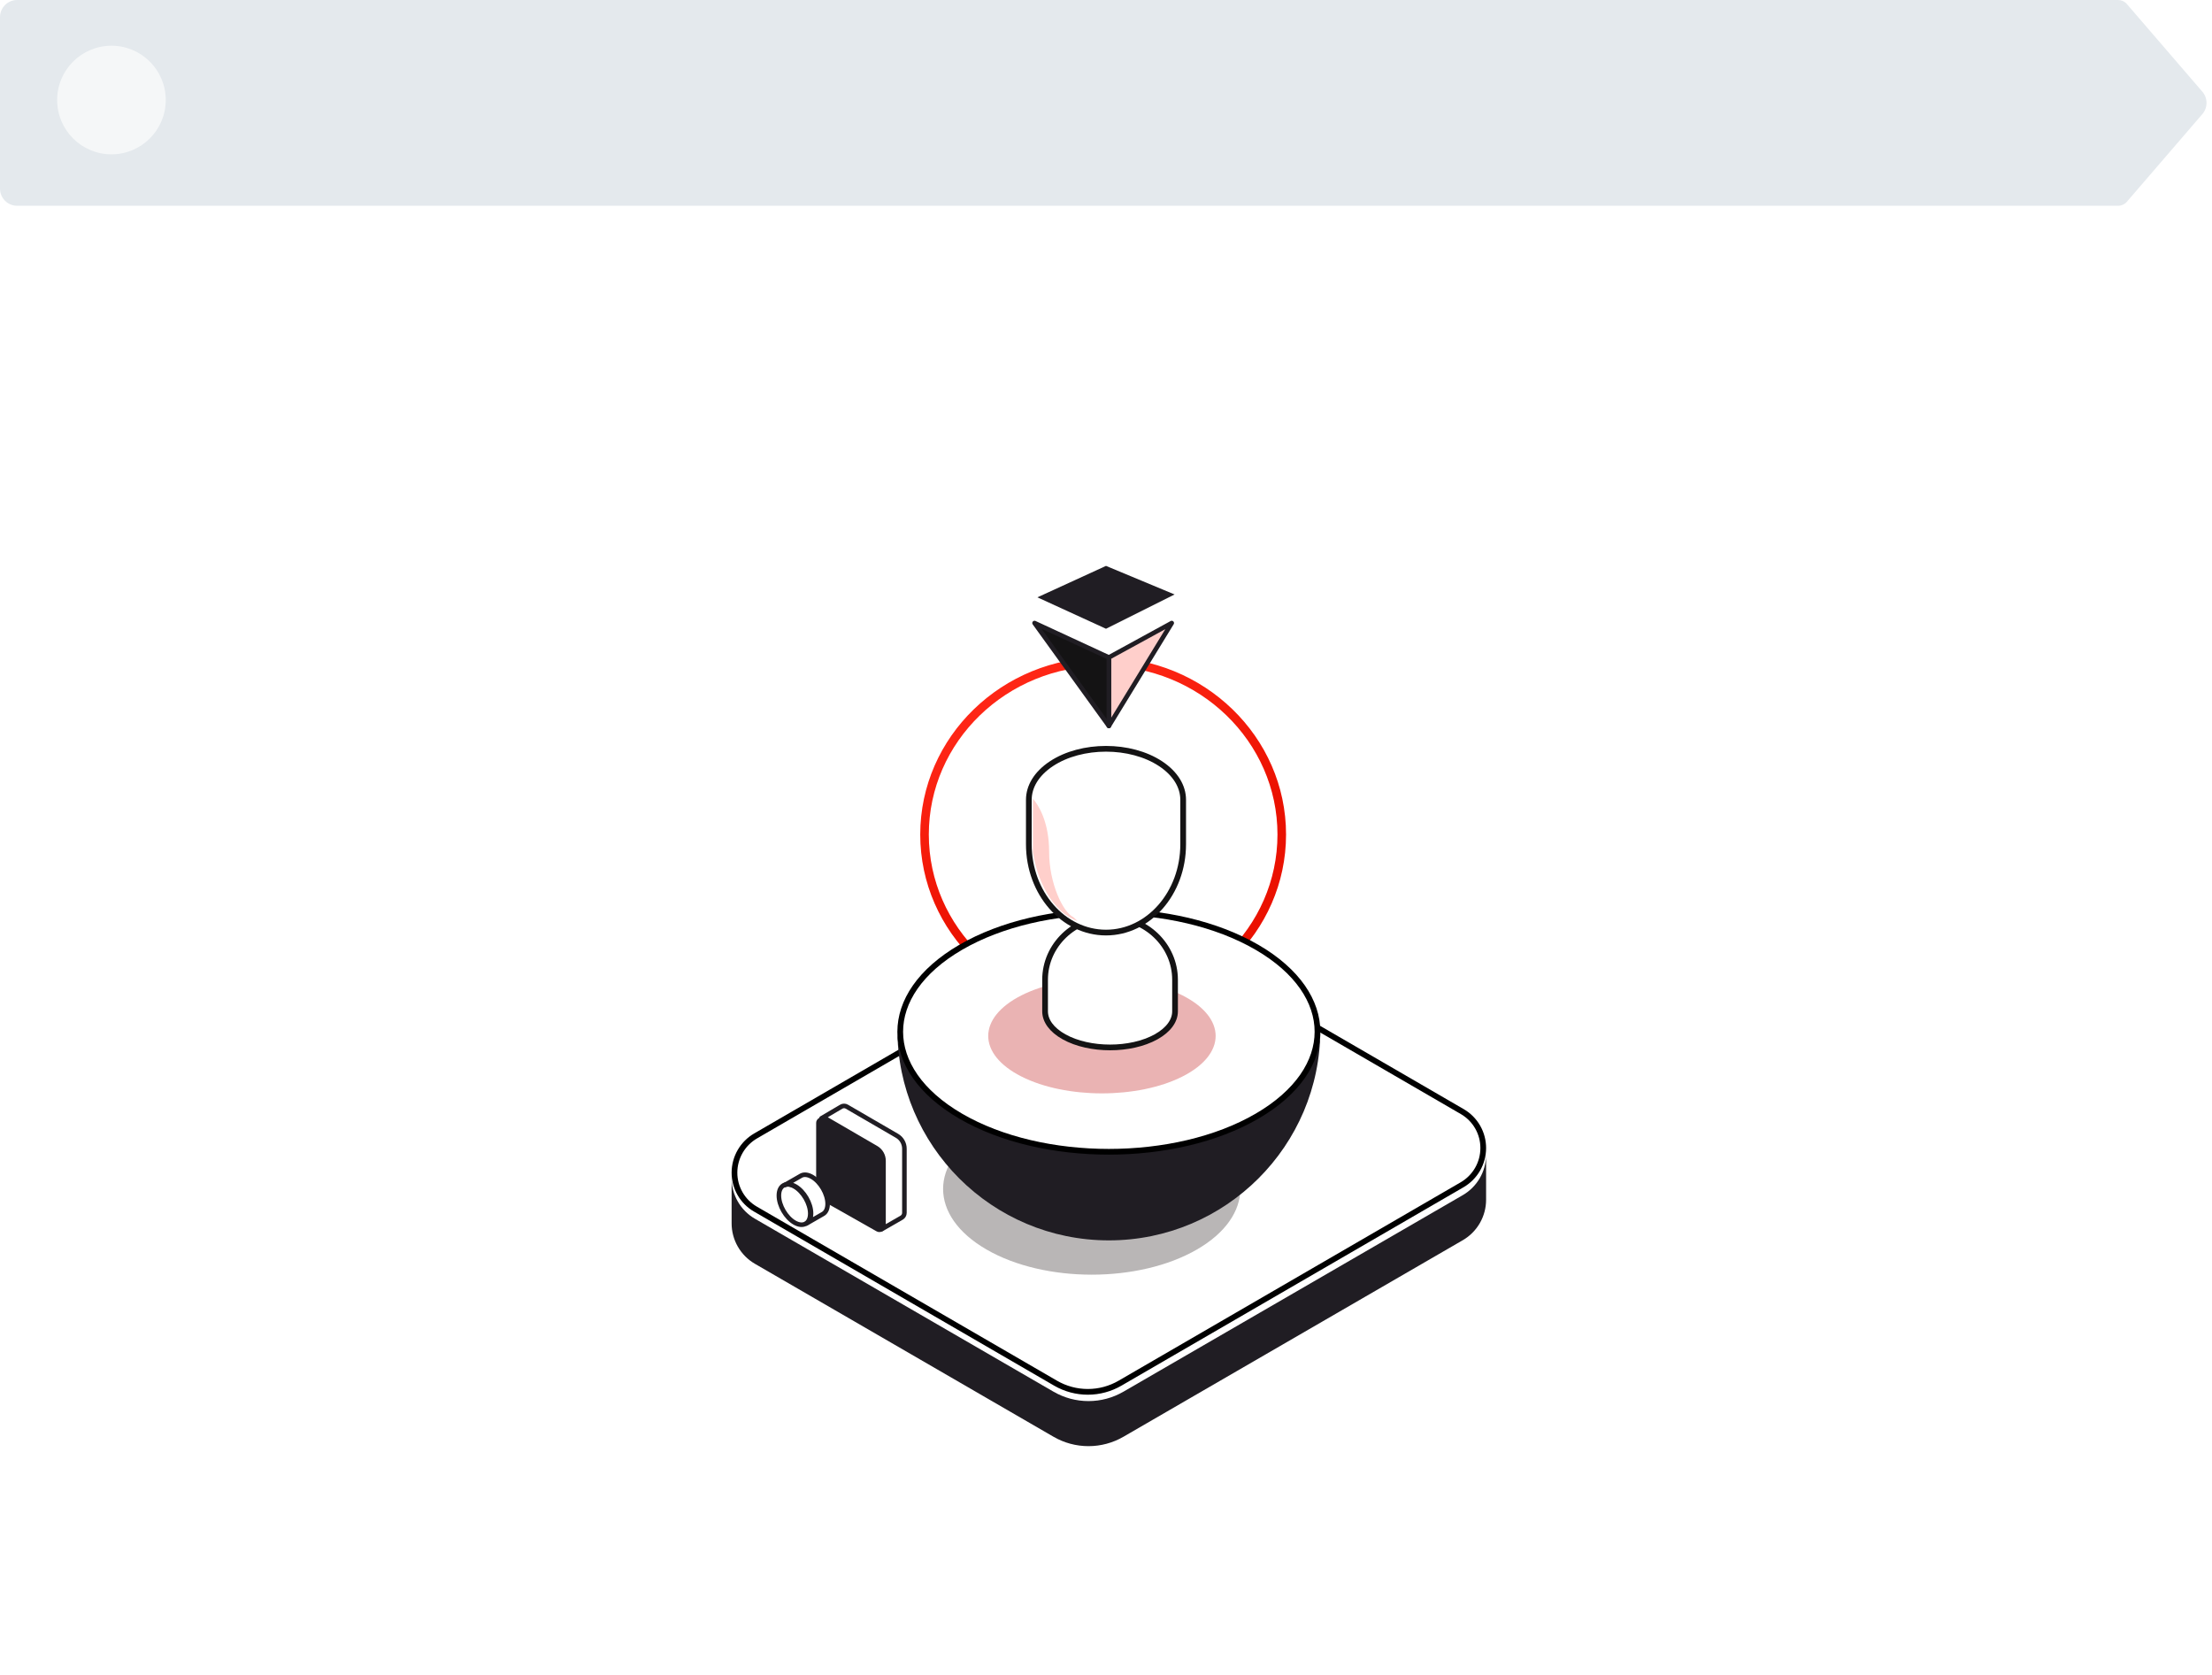 <?xml version="1.0" encoding="UTF-8"?>
<svg xmlns="http://www.w3.org/2000/svg" width="387" height="293" viewBox="0 0 387 293" fill="none">
  <path d="M0 3C0 1.343 1.343 0 3 0H370.583C371.165 0 371.719 0.254 372.098 0.695L385.314 16.042C386.283 17.168 386.283 18.832 385.314 19.958L372.098 35.305C371.719 35.746 371.165 36 370.583 36H3C1.343 36 0 34.657 0 33V18V3Z" fill="#E4E9ED"></path>
  <circle cx="19.5" cy="17.5" r="9.5" fill="#F5F7F8"></circle>
  <g filter="url(#filter0_d_7811_30192)">
    <rect y="56" width="387" height="237" rx="16" fill="white"></rect>
    <path fill-rule="evenodd" clip-rule="evenodd" d="M260 202V202.137C259.977 203.548 259.589 204.93 258.875 206.147C258.16 207.364 257.144 208.376 255.923 209.085L196.551 243.472C194.692 244.549 192.583 245.116 190.435 245.116C188.286 245.116 186.177 244.549 184.318 243.472L132.078 213.215C130.837 212.495 129.807 211.461 129.091 210.218C128.376 208.975 127.999 207.565 128 206.13V214.014C127.999 215.449 128.376 216.858 129.091 218.102C129.807 219.345 130.837 220.379 132.078 221.099L184.318 251.356C186.177 252.433 188.286 253 190.435 253C192.583 253 194.692 252.433 196.551 251.356L255.923 216.969C257.164 216.249 258.194 215.215 258.909 213.972C259.625 212.728 260.001 211.319 260 209.884V202Z" fill="#201D23"></path>
    <path d="M193 115.75C210.27 115.75 224.25 129.328 224.25 146C224.25 162.673 210.27 176.25 193 176.25C175.73 176.25 161.75 162.673 161.75 146C161.75 129.328 175.73 115.75 193 115.75Z" fill="white" stroke="url(#paint0_linear_7811_30192)" stroke-width="1.5"></path>
    <path d="M192.037 164.023C193.749 163.027 195.693 162.502 197.673 162.5C199.653 162.498 201.598 163.019 203.312 164.011C220.405 173.923 232.922 181.183 255.845 194.478C256.962 195.128 257.888 196.061 258.53 197.183C259.171 198.305 259.506 199.576 259.5 200.869C259.496 202.166 259.153 203.44 258.504 204.563C257.855 205.686 256.924 206.62 255.802 207.272L195.962 241.977C194.25 242.972 192.306 243.498 190.326 243.5C188.346 243.501 186.401 242.98 184.687 241.988L132.156 211.522C131.039 210.872 130.112 209.939 129.471 208.817C128.829 207.695 128.494 206.424 128.5 205.131C128.504 203.834 128.848 202.56 129.496 201.437C130.145 200.314 131.076 199.38 132.198 198.728L192.037 164.023Z" fill="white" stroke="black"></path>
    <path opacity="0.3" fill-rule="evenodd" clip-rule="evenodd" d="M172.612 197.391C182.76 191.536 199.24 191.536 209.388 197.391C219.538 203.246 219.538 212.754 209.388 218.609C199.24 224.464 182.76 224.464 172.612 218.609C162.462 212.754 162.462 203.246 172.612 197.391Z" fill="#150D0C"></path>
    <path fill-rule="evenodd" clip-rule="evenodd" d="M157 180C156.966 185.483 160.576 190.973 167.832 195.154C182.274 203.475 205.725 203.475 220.168 195.154C227.424 190.974 231.034 185.483 231 180V180.077C231 200.456 214.42 217 194 217C173.58 217 157 200.456 157 180.077V180Z" fill="#201D23"></path>
    <path d="M194 159.5C203.409 159.5 212.79 161.585 219.917 165.727C227.047 169.869 230.5 175.235 230.5 180.5C230.5 185.765 227.046 191.13 219.917 195.273C212.79 199.415 203.409 201.5 194 201.5C184.592 201.5 175.21 199.415 168.083 195.273C160.953 191.131 157.5 185.765 157.5 180.5C157.5 175.235 160.954 169.87 168.083 165.727C175.21 161.585 184.592 159.5 194 159.5Z" fill="white" stroke="black"></path>
    <g opacity="0.3">
      <path fill-rule="evenodd" clip-rule="evenodd" d="M178.719 174.13C186.485 170.208 199.094 170.208 206.859 174.13C214.626 178.052 214.626 184.42 206.859 188.342C199.094 192.263 186.485 192.263 178.719 188.342C170.953 184.42 170.953 178.052 178.719 174.13Z" fill="#BA0000"></path>
    </g>
    <path fill-rule="evenodd" clip-rule="evenodd" d="M182.842 176.933V171.405C182.842 165.367 187.932 160.472 194.21 160.472C200.49 160.472 205.579 165.367 205.579 171.405V176.933C205.579 178.549 204.469 180.165 202.251 181.397C197.813 183.861 190.608 183.861 186.171 181.397C183.951 180.165 182.842 178.549 182.842 176.933Z" fill="white" stroke="#141314" stroke-linecap="round" stroke-linejoin="round"></path>
    <path fill-rule="evenodd" clip-rule="evenodd" d="M180 139.912C180 137.63 181.317 135.348 183.952 133.609C189.222 130.13 197.778 130.13 203.048 133.609C205.683 135.349 207 137.63 207 139.912V147.715C207 156.24 200.956 163.151 193.5 163.151C186.044 163.151 180 156.24 180 147.715V139.912Z" fill="white" stroke="#141314" stroke-linecap="round" stroke-linejoin="round"></path>
    <path d="M180.71 149.085V139.708C181.658 140.824 183.553 143.726 183.553 149.085C183.553 154.443 185.921 159.579 187.816 160.472L188.526 161.142C183.979 159.534 181.421 153.774 180.71 149.085Z" fill="#FFCFCB"></path>
    <path fill-rule="evenodd" clip-rule="evenodd" d="M143.72 195.648C143.849 195.606 143.985 195.592 144.119 195.607C144.253 195.621 144.383 195.664 144.5 195.732L153.282 200.835C153.676 201.064 154.002 201.393 154.229 201.788C154.456 202.183 154.575 202.63 154.574 203.086V214.309C154.574 214.448 154.544 214.586 154.487 214.713C154.429 214.84 154.345 214.953 154.24 215.045C154.748 214.757 157.531 213.153 157.745 213.029C157.893 212.943 158.015 212.82 158.1 212.672C158.185 212.524 158.23 212.356 158.23 212.185V200.961C158.23 200.033 157.738 199.175 156.938 198.71L148.156 193.608C148.009 193.522 147.842 193.477 147.672 193.477C147.501 193.477 147.334 193.522 147.187 193.608C146.887 193.782 143.72 195.648 143.72 195.648Z" fill="white" stroke="#201D23" stroke-width="0.8" stroke-linecap="round" stroke-linejoin="round"></path>
    <path fill-rule="evenodd" clip-rule="evenodd" d="M154.829 203.069C154.829 202.156 154.332 201.312 153.525 200.855L144.258 195.612C144.109 195.528 143.94 195.484 143.769 195.484C143.598 195.484 143.429 195.528 143.28 195.612C143.132 195.695 143.009 195.815 142.923 195.961C142.836 196.107 142.791 196.273 142.79 196.442V207.963C142.79 208.876 143.288 209.72 144.095 210.176L153.362 215.419C153.511 215.503 153.68 215.547 153.851 215.547C154.022 215.547 154.191 215.503 154.34 215.419C154.488 215.336 154.611 215.216 154.697 215.07C154.783 214.924 154.828 214.758 154.829 214.589V203.069Z" fill="#201D23"></path>
    <path fill-rule="evenodd" clip-rule="evenodd" d="M139.015 207.577C140.53 208.448 141.76 210.569 141.76 212.312C141.76 214.054 140.53 214.761 139.015 213.89C137.5 213.019 136.27 210.897 136.27 209.155C136.27 207.413 137.5 206.706 139.015 207.577Z" fill="white"></path>
    <path d="M139.015 207.577C140.53 208.448 141.76 210.569 141.76 212.312C141.76 214.054 140.53 214.761 139.015 213.89C137.5 213.019 136.27 210.897 136.27 209.155C136.27 207.413 137.5 206.706 139.015 207.577Z" stroke="#201D23" stroke-width="0.8" stroke-linecap="round" stroke-linejoin="round"></path>
    <path fill-rule="evenodd" clip-rule="evenodd" d="M137.054 207.39L139.815 205.842C139.854 205.818 139.894 205.796 139.935 205.775C140.42 205.536 141.074 205.589 141.792 205.991C143.289 206.83 144.505 208.874 144.505 210.553C144.505 211.405 144.192 212 143.687 212.27L140.837 213.867C141.327 213.591 141.63 213.002 141.63 212.164C141.63 210.486 140.414 208.442 138.917 207.603C138.196 207.199 137.54 207.147 137.054 207.39Z" fill="white"></path>
    <path d="M137.273 207.336L140.062 205.734C140.101 205.709 140.141 205.686 140.182 205.665C140.672 205.417 141.332 205.471 142.058 205.888C143.57 206.757 144.797 208.874 144.797 210.612C144.797 211.494 144.481 212.11 143.971 212.389L141.094 214.043C141.588 213.758 141.894 213.147 141.894 212.28C141.894 210.542 140.666 208.426 139.154 207.557C138.426 207.139 137.764 207.085 137.274 207.336H137.273Z" stroke="#201D23" stroke-width="0.8" stroke-linecap="round" stroke-linejoin="round"></path>
    <path fill-rule="evenodd" clip-rule="evenodd" d="M205 109L194 127V115.017L205 109Z" fill="white"></path>
    <path fill-rule="evenodd" clip-rule="evenodd" d="M205 109L194 127V115.017L205 109Z" fill="#FFCFCB" stroke="#201D23" stroke-width="0.8" stroke-linecap="round" stroke-linejoin="round"></path>
    <path fill-rule="evenodd" clip-rule="evenodd" d="M194 115.017V127L181 109L194 115.017Z" fill="#141314" stroke="#201D23" stroke-width="0.8" stroke-linecap="round" stroke-linejoin="round"></path>
    <path fill-rule="evenodd" clip-rule="evenodd" d="M193.5 99L181.5 104.5L193.5 110L205.5 104L193.5 99Z" fill="#201D23"></path>
  </g>
  <defs>
    <filter id="filter0_d_7811_30192" x="-60" y="-4" width="507" height="357" filterUnits="userSpaceOnUse" color-interpolation-filters="sRGB">
      <feFlood flood-opacity="0" result="BackgroundImageFix"></feFlood>
      <feColorMatrix in="SourceAlpha" type="matrix" values="0 0 0 0 0 0 0 0 0 0 0 0 0 0 0 0 0 0 127 0" result="hardAlpha"></feColorMatrix>
      <feOffset></feOffset>
      <feGaussianBlur stdDeviation="30"></feGaussianBlur>
      <feComposite in2="hardAlpha" operator="out"></feComposite>
      <feColorMatrix type="matrix" values="0 0 0 0 0.101 0 0 0 0 0.043 0 0 0 0 0.147 0 0 0 0.02 0"></feColorMatrix>
      <feBlend mode="normal" in2="BackgroundImageFix" result="effect1_dropShadow_7811_30192"></feBlend>
      <feBlend mode="normal" in="SourceGraphic" in2="effect1_dropShadow_7811_30192" result="shape"></feBlend>
    </filter>
    <linearGradient id="paint0_linear_7811_30192" x1="181.923" y1="122.145" x2="195.945" y2="152.3" gradientUnits="userSpaceOnUse">
      <stop stop-color="#FE2615"></stop>
      <stop offset="1" stop-color="#EB1100"></stop>
    </linearGradient>
  </defs>
</svg>
